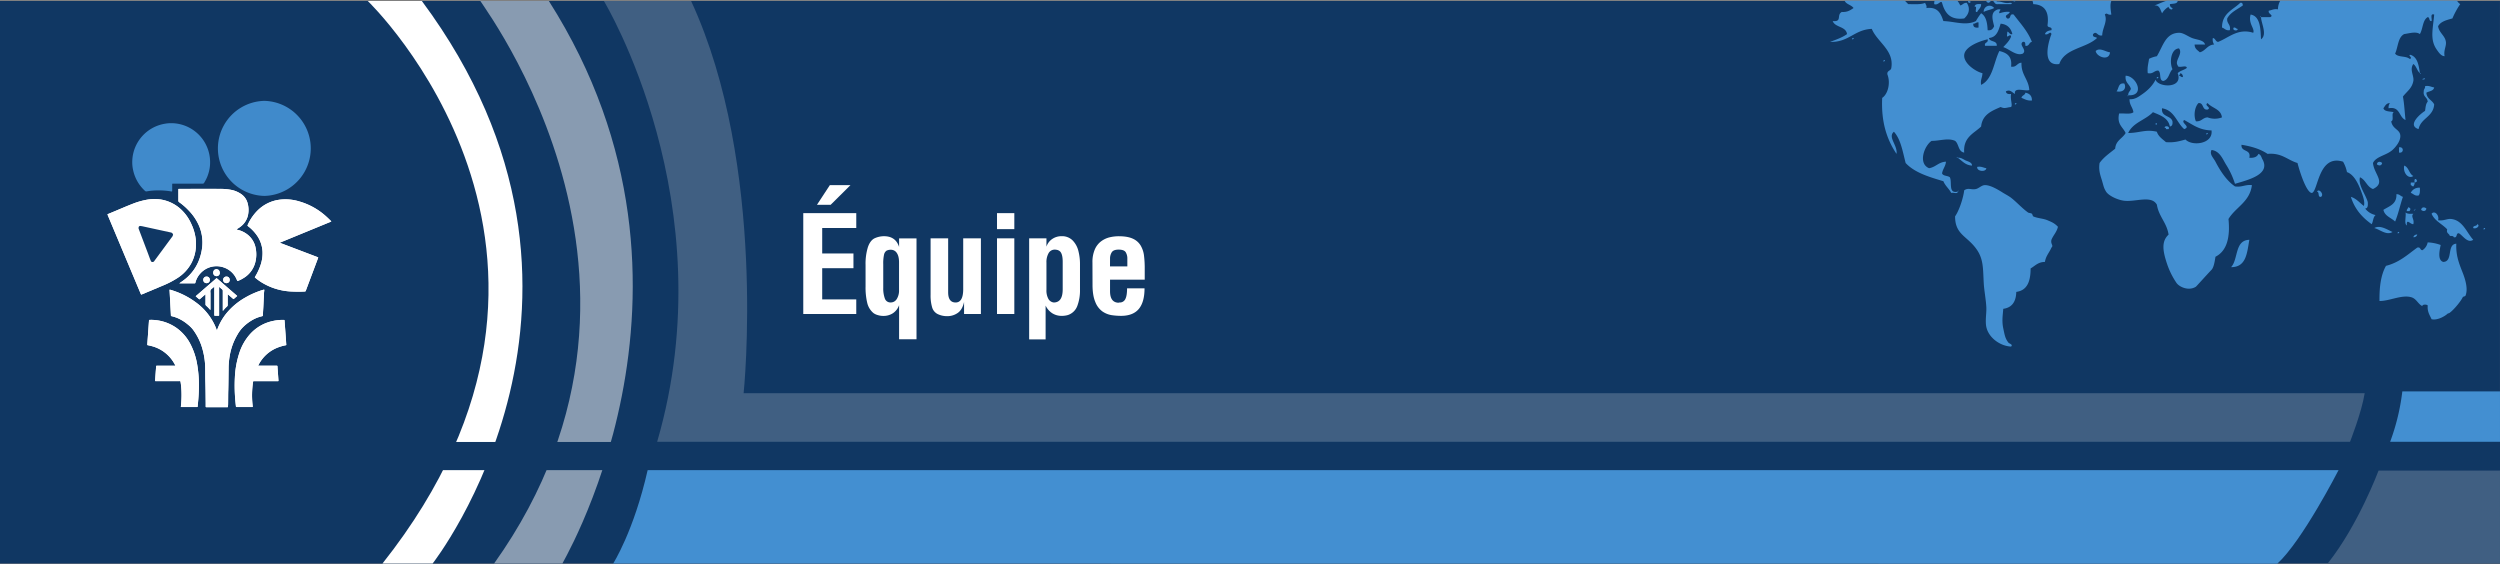 <svg xmlns="http://www.w3.org/2000/svg" width="1920.02" height="433.11" viewBox="0 0 1920.02 433.11"><rect x="0" y="0" width="1920.02" height="433.11" fill="#808080" stroke="none"/><defs><style>.a{fill:#103763;}.b,.e{fill:#fff;}.b,.c,.d{fill-rule:evenodd;}.c{fill:#0f3764;}.d{fill:#408acb;}.f{fill:#889bb1;}.g{fill:#405f82;}.h{fill:#438fd1;}</style></defs><polygon class="a" points="1920 432.79 470.93 432.79 0 432.79 0 0.79 1920 0.79 1920 432.79"/><path class="b" d="M150.5,187.15a31,31,0,0,0-.27-4.3,37.84,37.84,0,0,0-3.44-11.38,33.79,33.79,0,0,0-9.37-12.3,29.7,29.7,0,0,0-14.42-6.3,34,34,0,0,0-11.3.45,57.84,57.84,0,0,0-10.22,3.08c-4.5,1.75-8.94,3.7-13.41,5.56l-5,2.08c-.62.26-.62.26-.35.9s.51,1.23.77,1.84l16.25,38.77,7,16.68c.46,1.09.93,2.18,1.38,3.28.16.39.35.55.75.32l.22-.1c5.26-2.2,10.52-4.39,15.76-6.61a70,70,0,0,0,11.41-5.9,30.19,30.19,0,0,0,14.22-26.07Z" transform="translate(0.01 0.29)"/><path class="b" d="M137.7,217.33h11.43c.73,0,.74,0,.93-.73a16.26,16.26,0,0,1,3.57-6.67,16.7,16.7,0,0,1,18.59-4.66,16.49,16.49,0,0,1,9.74,9.62c.3.72.3.73,1,.45a23.29,23.29,0,0,0,3.93-2,19.74,19.74,0,0,0,8.95-11.51,24.29,24.29,0,0,0,.48-11.49,17.22,17.22,0,0,0-5.29-9.65,19.35,19.35,0,0,0-8.35-4.42,4.84,4.84,0,0,1-.72-.2.23.23,0,0,1-.15-.29.26.26,0,0,1,.07-.11,3.21,3.21,0,0,1,.5-.31,18.08,18.08,0,0,0,2.15-1.41,15,15,0,0,0,6-9.31,19.17,19.17,0,0,0-.63-9.74,12.18,12.18,0,0,0-4.49-6,20.22,20.22,0,0,0-7.64-3.31,44.86,44.86,0,0,0-9.32-.79c-10.21-.07-20.41,0-30.63,0h-.41c-.29,0-.4.15-.39.42v8.63a1.21,1.21,0,0,0,.6,1.15,49.32,49.32,0,0,1,7.43,6.48A39.48,39.48,0,0,1,153,173.36a32.44,32.44,0,0,1,2.34,16,39,39,0,0,1-2.42,10,34.56,34.56,0,0,1-10.37,14.4c-1.52,1.25-3.15,2.35-4.8,3.53Z" transform="translate(0.01 0.29)"/><path class="b" d="M254.42,169.84a1.92,1.92,0,0,0-.53-.67c-1.25-1.26-2.53-2.48-3.86-3.65a51.91,51.91,0,0,0-20.1-11.07,36.07,36.07,0,0,0-16.06-1.24,29.3,29.3,0,0,0-15.35,7.5,36.75,36.75,0,0,0-8.3,11.8c-.22.46-.1.66.26.94a30.87,30.87,0,0,1,6.55,6.66,23.93,23.93,0,0,1,4.57,12.7A27.85,27.85,0,0,1,200.19,203a43.56,43.56,0,0,1-4.25,9.16c-.3.49-.39.48.14.93a40.2,40.2,0,0,0,5.12,3.68,47.47,47.47,0,0,0,23,6.83c3.18.13,6.35.18,9.53,0,.89-.06.89-.05,1.21-.91l2.27-6.06,7-18.63c.22-.59.21-.59-.35-.82l-.31-.12L215.76,186.5c-.27-.1-.52-.22-.93-.39Z" transform="translate(0.01 0.29)"/><path class="b" d="M130.29,222.15a2,2,0,0,0-.07,1l.48,8.69q.27,4.94.52,9.85c0,.73,0,.72.76.9A26.76,26.76,0,0,1,138.4,245a32.88,32.88,0,0,1,6,4.07,24.09,24.09,0,0,1,3.81,3.81,45.77,45.77,0,0,1,6.4,12.13,56.66,56.66,0,0,1,3,17.75c.07,3.62,0,7.24.14,10.86.14,5.23.16,10.46.22,15.68,0,.86,0,1.72,0,2.57,0,.4.15.57.54.53h16.18c.28,0,.4-.13.41-.4,0-.58.07-1.16.09-1.73.07-3.76,0-7.52.14-11.28.14-5.06.15-10.13.23-15.19,0-1.46,0-2.92.11-4.39.15-2,.35-4.07.7-6.09a47.63,47.63,0,0,1,5.92-16.53,28.93,28.93,0,0,1,3.31-4.76,33.19,33.19,0,0,1,7.21-5.94,27,27,0,0,1,8.53-3.55c.51-.11.57-.42.59-.84.05-2.08.2-4.15.32-6.21.16-2.65.22-5.3.42-8,.1-1.38,0-2.76.24-4.15a2.75,2.75,0,0,0,0-1.21c-.08,0-.14,0-.18,0-.62.16-1.23.32-1.84.52a64.84,64.84,0,0,0-12.61,5.66,51.66,51.66,0,0,0-14.18,11.85,43.38,43.38,0,0,0-6.19,10.06c-.47,1.09-.87,2.2-1.32,3.39a35.39,35.39,0,0,0-1.54-3.92,45.36,45.36,0,0,0-14.19-17.44A61.25,61.25,0,0,0,133.17,223,20.67,20.67,0,0,0,130.29,222.15Z" transform="translate(0.01 0.29)"/><path class="b" d="M198.37,280.62a.54.54,0,0,1,.1-.57,27.69,27.69,0,0,1,14.39-13.26,33.42,33.42,0,0,1,6.19-1.86c.91-.18.81-.09.74-1-.1-1.38-.18-2.77-.27-4.15l-1-13.57c-.06-.75-.05-.77-.81-.79a33.39,33.39,0,0,0-7.91.77A32.53,32.53,0,0,0,192,256.37a40.24,40.24,0,0,0-8,13.77,70.09,70.09,0,0,0-3.64,19.5,125.26,125.26,0,0,0,.54,19.56c.08.88.19,1.76.28,2.64,0,.29.13.47.45.44h11.62a1.29,1.29,0,0,0,.82-.1c-.05-.57-.1-1.15-.16-1.73a70.3,70.3,0,0,1,.37-17.21c.12-.8.12-.81.91-.81h17.93c.75,0,.74,0,.69-.72-.09-1.32-.17-2.65-.27-4-.16-2.21-.34-4.41-.47-6.62,0-.39-.14-.56-.54-.52h-14.2Z" transform="translate(0.01 0.29)"/><path class="b" d="M138.88,312.21a1.47,1.47,0,0,0,.3.08h12c.53,0,.54,0,.6-.65.41-3.88.75-7.76.88-11.67a94.51,94.51,0,0,0-1.36-21,52.72,52.72,0,0,0-5-14.88,34.68,34.68,0,0,0-10.82-12.59,33.84,33.84,0,0,0-16.5-6,26.44,26.44,0,0,0-4-.13c-.4,0-.58.15-.59.59,0,.77-.09,1.54-.15,2.32l-.6,8.43c-.18,2.52-.35,5-.55,7.54,0,.34.07.5.42.56.65.12,1.3.27,1.94.43a28,28,0,0,1,18.86,14.5c.13.23.35.44.3.75a1.79,1.79,0,0,1-.89.08H120.68c-.69,0-.72,0-.77.69q-.37,5.08-.73,10.18c-.08,1.06-.14.94.87.94h17.68c.8,0,.79-.21,1,.84a58.17,58.17,0,0,1,.66,6.85,75,75,0,0,1-.49,12.08Z" transform="translate(0.01 0.29)"/><path class="b" d="M150.29,227.23c.83.73,1.64,1.4,2.4,2.11.35.32.58.27.91,0,1.21-1.08,2.46-2.15,3.69-3.21.14-.11.24-.33.53-.22v7.45a1.27,1.27,0,0,0,.44,1.08,28.89,28.89,0,0,1,2.85,2.9c.11.13.18.34.48.29v-13a4.93,4.93,0,0,1,.1-2.21,6.79,6.79,0,0,1,1.64-1.5l1.25-1.08v21.85c0,.38.11.54.51.53.72,0,1.44,0,2.16,0,1.13,0,1,.14,1-1V221a1.5,1.5,0,0,1,.13-.93c.73.62,1.39,1.24,2.11,1.8a1.45,1.45,0,0,1,.59,1.26c0,4.76,0,9.52,0,14.28v.92a1.08,1.08,0,0,0,.55-.46,19.67,19.67,0,0,1,2.52-2.64,1.79,1.79,0,0,0,.69-1.63c0-2.32,0-4.65,0-7v-1c.4.33.68.54.94.77,1,.9,2.07,1.81,3.13,2.72.18.16.35.38.64.14l2.58-2.24a1.8,1.8,0,0,0-.35-.34L166.9,213.79c-.63-.54-.48-.52-1.14,0l-.25.22-12.23,10.6-3,2.61Z" transform="translate(0.01 0.29)"/><path class="b" d="M168.78,209.24a2.52,2.52,0,0,0-5-.21.61.61,0,0,0,0,.19,2.51,2.51,0,0,0,2.45,2.58h.1a2.48,2.48,0,0,0,2.48-2.48v-.09Z" transform="translate(0.01 0.29)"/><path class="b" d="M158.64,212.14a2.45,2.45,0,0,0-2.53,2.37v.11a2.47,2.47,0,0,0,2.4,2.55h.16a2.44,2.44,0,0,0,2.47-2.41v-.13a2.42,2.42,0,0,0-2.34-2.5h-.16Z" transform="translate(0.01 0.29)"/><path class="b" d="M173.93,212.14a2.46,2.46,0,0,0-2.55,2.35v.11a2.48,2.48,0,0,0,2.39,2.57h.15a2.44,2.44,0,0,0,2.49-2.39v-.13a2.42,2.42,0,0,0-2.31-2.52h-.17Z" transform="translate(0.01 0.29)"/><path class="b" d="M150.5,187.15A31.27,31.27,0,0,1,147,201.76a31.65,31.65,0,0,1-10.7,11.47,69.22,69.22,0,0,1-11.41,5.9c-5.24,2.22-10.5,4.41-15.75,6.61l-.23.1c-.39.22-.59.07-.74-.32-.45-1.1-.92-2.19-1.39-3.29q-3.48-8.34-7-16.68L83.51,166.78c-.25-.61-.51-1.22-.76-1.84s-.26-.64.34-.9l5-2.08c4.46-1.86,8.89-3.8,13.4-5.55a57.15,57.15,0,0,1,10.23-3.09,34.3,34.3,0,0,1,11.3-.44,29.74,29.74,0,0,1,14.43,6.28,33.88,33.88,0,0,1,9.36,12.31,37.75,37.75,0,0,1,3.44,11.38A30.84,30.84,0,0,1,150.5,187.15ZM116,200.46a.54.54,0,0,0,.1.46,1.59,1.59,0,0,0,2.24.27,1.79,1.79,0,0,0,.28-.27c.27-.35.5-.72.76-1.08,1.18-1.59,2.36-3.17,3.53-4.77l3.46-4.71c1.15-1.57,2.36-3.18,3.52-4.78.88-1.2,1.75-2.39,2.64-3.58a1.82,1.82,0,0,0,.35-2.05,2.16,2.16,0,0,0-1.81-1.7c-7-1.51-14-3.05-21-4.57a20.24,20.24,0,0,0-2.2-.39,1.19,1.19,0,0,0-1.41,1,1.94,1.94,0,0,0,.1,1.38l6.84,18.07c.84,2.24,1.64,4.52,2.59,6.72Z" transform="translate(0.01 0.29)"/><path class="b" d="M137.71,217.32c1.65-1.18,3.28-2.28,4.8-3.53a34.57,34.57,0,0,0,10.32-14.41,38.88,38.88,0,0,0,2.42-10,32.54,32.54,0,0,0-2.34-16A39.39,39.39,0,0,0,145,161.45a48.23,48.23,0,0,0-7.43-6.48,1.26,1.26,0,0,1-.6-1.16c0-2.74,0-5.48,0-8.22v-.41c0-.27.1-.42.39-.41h.42c10.21,0,20.4,0,30.62,0a44.86,44.86,0,0,1,9.32.79,20.37,20.37,0,0,1,7.64,3.31,12.13,12.13,0,0,1,4.49,6,19.07,19.07,0,0,1,.63,9.74,15,15,0,0,1-6,9.32,18.65,18.65,0,0,1-2.09,1.41,2.56,2.56,0,0,0-.48.33.24.24,0,0,0,0,.33.26.26,0,0,0,.11.07,6.44,6.44,0,0,0,.72.2,19.25,19.25,0,0,1,8.35,4.42,17.16,17.16,0,0,1,5.29,9.64,24.32,24.32,0,0,1-.47,11.47,19.73,19.73,0,0,1-8.95,11.52,23.29,23.29,0,0,1-3.93,2c-.71.27-.72.26-1-.45a16.46,16.46,0,0,0-9.74-9.62,16.7,16.7,0,0,0-18.59,4.66,16.22,16.22,0,0,0-3.57,6.66c-.19.73-.2.73-.93.73Z" transform="translate(0.01 0.29)"/><path class="b" d="M254.43,169.84l-39.6,16.28c.41.17.66.29.93.39l27.82,10.56.31.12c.57.23.58.23.35.82l-7,18.63q-1.12,3-2.27,6.06c-.32.87-.32.85-1.21.91a94.67,94.67,0,0,1-9.53,0,47.47,47.47,0,0,1-23-6.83,38.55,38.55,0,0,1-5.11-3.69c-.52-.45-.44-.44-.14-.93A44.23,44.23,0,0,0,200.2,203a27.88,27.88,0,0,0,1.41-10.21A23.93,23.93,0,0,0,197,180.09a30.87,30.87,0,0,0-6.55-6.66c-.36-.28-.48-.48-.26-.94a36.86,36.86,0,0,1,8.3-11.8,29.29,29.29,0,0,1,15.34-7.49,36,36,0,0,1,16.06,1.23A52,52,0,0,1,250,165.5c1.33,1.17,2.6,2.39,3.85,3.65A1.76,1.76,0,0,1,254.43,169.84Z" transform="translate(0.01 0.29)"/><path class="b" d="M130.29,222.15a20.8,20.8,0,0,1,2.89.85,61,61,0,0,1,17.64,9.25A45.3,45.3,0,0,1,165,249.69a35.33,35.33,0,0,1,1.53,3.92c.45-1.19.85-2.3,1.33-3.39a43.47,43.47,0,0,1,6.18-10.08,52,52,0,0,1,14.18-11.84,64.53,64.53,0,0,1,12.63-5.62c.61-.2,1.22-.35,1.83-.53a.93.93,0,0,1,.19,0,2.74,2.74,0,0,1,0,1.21c-.19,1.38-.14,2.77-.24,4.15-.2,2.65-.26,5.3-.42,8-.12,2.07-.27,4.15-.32,6.21,0,.42-.08.73-.59.84a27,27,0,0,0-8.53,3.54,33.52,33.52,0,0,0-7.21,6,28.93,28.93,0,0,0-3.31,4.76,47.63,47.63,0,0,0-5.92,16.53c-.35,2-.55,4-.7,6.09-.1,1.47-.09,2.93-.12,4.39-.07,5.06-.08,10.13-.21,15.19-.11,3.75-.08,7.52-.16,11.28,0,.58-.06,1.16-.08,1.73a.35.35,0,0,1-.41.4H158.51c-.4,0-.55-.13-.54-.53v-2.57c-.07-5.23-.08-10.45-.23-15.68-.09-3.62-.06-7.26-.14-10.87A56.6,56.6,0,0,0,154.65,265a45.46,45.46,0,0,0-6.4-12.13,22.52,22.52,0,0,0-3.81-3.81,32.44,32.44,0,0,0-6-4.08,27.36,27.36,0,0,0-6.42-2.42c-.73-.18-.73-.16-.76-.89q-.25-4.94-.52-9.85c-.16-2.9-.33-5.8-.48-8.69A2,2,0,0,1,130.29,222.15Z" transform="translate(0.01 0.29)"/><path class="b" d="M198.37,280.62h14.18c.4,0,.52.13.54.52.14,2.2.32,4.41.47,6.62.1,1.32.18,2.65.28,4,0,.69.06.72-.69.72H195.23c-.8,0-.79,0-.91.8a69.33,69.33,0,0,0-.37,17.21l.15,1.73a1.29,1.29,0,0,1-.82.1H181.66c-.32,0-.42-.15-.46-.44-.08-.88-.19-1.76-.27-2.64a126.53,126.53,0,0,1-.54-19.56,70,70,0,0,1,3.64-19.5A40.19,40.19,0,0,1,192,256.37a32.61,32.61,0,0,1,17.85-10.18,33.34,33.34,0,0,1,7.91-.77c.76,0,.75,0,.81.78l1,13.58c.1,1.38.17,2.77.27,4.15.07.91.17.82-.74,1a34.31,34.31,0,0,0-6.18,1.85,27.79,27.79,0,0,0-14.39,13.27A.54.54,0,0,0,198.37,280.62Z" transform="translate(0.01 0.29)"/><path class="b" d="M138.86,312.21a76,76,0,0,0,.48-12.07,60.6,60.6,0,0,0-.66-6.85c-.17-1-.16-.84-1-.84H120c-1,0-.94.12-.87-.94.23-3.39.48-6.79.74-10.18,0-.69.06-.69.76-.69h13.12a1.77,1.77,0,0,0,.88-.1c0-.31-.17-.52-.3-.75a28.09,28.09,0,0,0-18.86-14.5c-.64-.17-1.29-.31-1.94-.43-.35-.06-.44-.23-.41-.57.19-2.5.36-5,.54-7.53l.6-8.44c0-.77.14-1.54.15-2.32,0-.44.18-.56.59-.58a26.44,26.44,0,0,1,4,.13,33.91,33.91,0,0,1,16.51,6,34.85,34.85,0,0,1,10.81,12.59,52.77,52.77,0,0,1,5,14.87,95.2,95.2,0,0,1,1.36,21c-.13,3.9-.47,7.78-.87,11.66-.07.63-.08.65-.61.65h-12A1.59,1.59,0,0,1,138.86,312.21Z" transform="translate(0.01 0.29)"/><path class="b" d="M150.29,227.23c1-.9,2-1.76,3-2.6L165.51,214l.25-.22c.66-.53.51-.56,1.14,0l14.92,12.94c.1.08.18.19.35.34l-2.58,2.24c-.28.24-.46,0-.64-.15-1-.9-2.07-1.81-3.13-2.72l-.94-.76v1c0,2.32,0,4.64,0,7a1.8,1.8,0,0,1-.69,1.63,19.72,19.72,0,0,0-2.52,2.65,1.1,1.1,0,0,1-.55.47V223.13a1.45,1.45,0,0,0-.59-1.26c-.71-.55-1.39-1.17-2.11-1.8a1.52,1.52,0,0,0-.13.94v20.17c0,1.14.1,1-1,1-.72,0-1.44,0-2.16,0-.4,0-.55-.15-.51-.53V219.81l-1.25,1.08a6.79,6.79,0,0,0-1.64,1.5,4.93,4.93,0,0,0-.1,2.21v13c-.3.07-.37-.16-.48-.29a30,30,0,0,0-2.85-2.9,1.27,1.27,0,0,1-.44-1.08v-7.45c-.29-.11-.39.11-.53.22-1.23,1.06-2.48,2.13-3.69,3.21-.33.29-.57.35-.91,0C151.92,228.63,151.12,228,150.29,227.23Z" transform="translate(0.01 0.29)"/><path class="b" d="M168.78,209.23a2.48,2.48,0,0,1-2.41,2.56h-.08a2.51,2.51,0,0,1-2.55-2.48.31.31,0,0,1,0-.1,2.52,2.52,0,1,1,5-.16v.18Z" transform="translate(0.01 0.29)"/><path class="b" d="M158.64,212.13a2.42,2.42,0,0,1,2.5,2.34v.15a2.45,2.45,0,0,1-2.35,2.54h-.12a2.47,2.47,0,0,1-2.56-2.4v-.15a2.45,2.45,0,0,1,2.41-2.48Z" transform="translate(0.01 0.29)"/><path class="b" d="M173.93,212.13a2.42,2.42,0,0,1,2.48,2.36v.15a2.44,2.44,0,0,1-2.36,2.52h-.13a2.47,2.47,0,0,1-2.54-2.42v-.15a2.45,2.45,0,0,1,2.44-2.46Z" transform="translate(0.01 0.29)"/><path class="c" d="M116,200.45c-1-2.2-1.72-4.49-2.59-6.73l-6.84-18.07a1.94,1.94,0,0,1-.09-1.38,1.18,1.18,0,0,1,1.4-1,20.6,20.6,0,0,1,2.22.39c7,1.52,14,3.06,21,4.57a2.14,2.14,0,0,1,1.81,1.7,4.54,4.54,0,0,1-1.17,2.24q-6.57,8.94-13.18,17.88A1.57,1.57,0,0,1,116,200.45Z" transform="translate(0.01 0.29)"/><path class="d" d="M203,77.17a36.51,36.51,0,0,1,0,73h0a36.51,36.51,0,0,1,0-73Z" transform="translate(0.01 0.29)"/><path class="d" d="M144.35,140.75H132.91c-.64,0-.66,0-.67.66,0,1.49,0,3,0,4.48,0,.94-.07,1-1,.81a50.78,50.78,0,0,0-5.76-.66c-1.44-.09-2.87-.13-4.31-.11a49.24,49.24,0,0,0-8.48.76,1.47,1.47,0,0,1-1.41-.44,30,30,0,0,1-9-15.64,28,28,0,0,1-.7-7.41,29.93,29.93,0,0,1,24.91-28.44,27.38,27.38,0,0,1,5.27-.45,29.93,29.93,0,0,1,29.43,26.85,31.26,31.26,0,0,1,.09,5.3,29.28,29.28,0,0,1-2.57,10.06c-.57,1.2-1.2,2.37-1.88,3.51a1.35,1.35,0,0,1-1.33.74C151.77,140.73,148.07,140.75,144.35,140.75Z" transform="translate(0.01 0.29)"/><path class="e" d="M282.47.5s200.89,192.7,11.26,432h38.52S492.84,227.79,324,.5Z" transform="translate(0.01 0.29)"/><path class="f" d="M369.32.5c-14.72-15.69,171.45,205.73,10.13,432H432c-6.78,9.81,131.69-208.77-10.47-432Z" transform="translate(0.01 0.29)"/><path class="g" d="M463.8.5S558,155.87,504.69,339H1804.84s8.89-22.52,11.26-37.33h-1245S589.43,127.2,530.77.5Z" transform="translate(0.01 0.29)"/><path class="h" d="M1845,300.31h75V339h-84.36A167.39,167.39,0,0,0,1845,300.31Z" transform="translate(0.01 0.29)"/><path class="g" d="M1826.77,361.06s-15.56,41.77-38.89,71.11H1920V361.06Z" transform="translate(0.01 0.29)"/><path class="h" d="M470.91,432.5s15.86-24.78,26.52-71.89H1796.1s-28,54.67-47.11,72Z" transform="translate(0.01 0.29)"/><rect class="a" x="323.37" y="339.44" width="1596.63" height="21.63"/><path class="h" d="M1447.51,45.89c-.27-.28-1.51.48-1,1C1446.79,47.17,1448,46.41,1447.51,45.89Zm56,101c-7.45,1.78-4.13-7.21-6-11-1.62-1.39-5.16-.85-6-3,.53-3.47,2.67-5.33,3-9-5.75.25-7.79,4.21-13,5-8.74-3.65-3.54-17.42,2-21,6.11.09,12.57-2.45,18,0,3,2.31,2.31,8.35,7,9-.87-11.86,7.38-14.62,13-20,.91-9.09,8-12,15-15,3.18,1.53,4.4.36,8,0,1.36-1.65-.81-5.83,0-10-2.28.28-3.76-.25-4-2,3.28-1.69,4.41.53,7,2-1-5.71,7.44-1.9,11-3-.55-8.45-6.36-11.64-6-21-3.55.11-3.63,3.7-8,3,1-8-3.34-10.66-9-12-4.44,8.89-5,21.61-14,26-.68-4,1-5.71,1-9-4.39-.84-14.58-7.17-14-14,.53-6.21,11.42-10.5,18-12,.75,3.08-2.74,1.92-2,5h9c.4-4.39-5.38-2.61-6-6,6.12-.55,7.39-5.95,9-11,5.18.49,7.88,3.46,9,8-2.54,1.09-3.88-4.68-4,0-.87,4.66,2.6-1.37,3,2-1.34,3.33-3.78,5.56-6,8,4.72,1.51,10,7.06,15,5,3.63-2.85-3.37-6.62,0-9,2.13-.47,1.91,1.43,2,3,3.14.47,2.64-2.69,5-3-3.26-8.4-9-14.34-14-21-3.73-1.06-1.58,3.75-5,3-2.9-2.81,1.5-2.73,2-5-3.43-.43-5.6.4-8,1-.63-2.18,2.84-3.18-1-3-6.21,2-4.25,7.65-3,13-.91,1.75-1.86,3.48-5,3-.23-5.76-1.24-10.75-5-13a43.12,43.12,0,0,0-4,6c-7.75,3.79-16,.34-25,0-1.91-5.76-4.24-11.09-13-10,.42-2.09-.68-2.64-1-4-3.22,1.45-8.39,1-13,1-.86-.9-1.75-1.82-2.68-2.73h-46.2c1.22,3,5.21,3.2,6.89,5.73-2.4,1.61-4.71,3.3-9,3-4.31,2.23.57,7.73-7,7,1.89,5.12,10.14,3.87,11,10-3.67,2.67-8.42,4.25-13,6,14.43.43,18.53-9.46,32-10,4.3,10.31,17.27,16.34,15,30-.3,2.36-3.47,1.86-3,5,2.61,6.64.33,15.15-4,18-.91,18.91,3.77,32.23,11,43,1-6.61-7-12.87-2-17,5.26,5.75,6.75,15.26,9,24,6.88,7.45,18,10.71,29,14,1.41,3.58,4.32,5.67,6,9C1500,147.33,1503.68,149,1503.51,146.88Zm12-129c1.79.13,2.11-1.22,4-1v4C1516.89,21.17,1515.2,20.53,1515.51,17.89Zm37,57c2.44.89,4.34,2.33,8,2,.11-3.77-2-5.37-5-6C1555.21,72.93,1552.79,72.85,1552.5,74.89Zm-34,53c-.55,3.48,6.7,4.26,7,1C1523.16,128.56,1521.75,127.3,1518.51,127.88Zm29-48c.28.28,1.52-.48,1-1C1548.22,78.61,1547,79.37,1547.5,79.88Zm73-40c-3.16-.22-7.92-4-11-1C1610.05,43.32,1619.86,47,1620.49,39.89Zm-13-14c2.89-2.9,3.13,1.95,7,1,.14-5.89,4.32-10.7,2-16,1.91-1.87,1.81.6,5,0-.63-4.49-1.12-8.2.14-10.73h-60.8a8.17,8.17,0,0,1,.67,2.73c8.62.38,12.36,5.65,11,16-.3,2.63,3.88.79,3,4-2.33.34-4.31,1-5,3,2.48,1.3,4.15-2.93,5,0-2.57,6.52-7.56,24.93,6,23,4.13-12.2,20.62-12,29-20C1609.56,27.82,1606.81,28.58,1607.49,25.89Zm106,179c11.74.07,12.22-11.12,14-21C1716.09,184.15,1719.16,198.88,1713.48,204.87Zm-210-84c-.62-1.45-1.21.1,0,0Zm0,0c3.42,2.25,5.65,5.68,11,6,.1-2.57-3.51-3.27-5-4C1507.52,121.91,1506,120.58,1503.51,120.88Zm77,53c-2.83-3-5.22-3.79-8-5-3.27-1.42-7.79-1.5-11-3-.32-.15-.65-1.75-1-2-.83-.63-2.25-.47-3-1-4.87-3.45-10-9.32-14-12-2-1.31-3.47-2.06-5-3-3.65-2.27-9.56-6-14-6-2.68,0-4.54,2.43-7,3-3.58.83-5.81-1.27-9,1-.54,5-3.46,14.84-7,20,0,14.46,9.69,15,17,26,4.81,7.26,4.42,14.28,5,25,.33,6.17,1.72,12.76,2,19,.21,4.35-1,10.21,0,15,1.85,8.38,10.74,14.61,19,15,1.72-1.62-1.38-2.23-2-3-2.56-3.2-2.94-6-4-11-1.18-5.6-.38-9.9,0-15,6.76-.91,9.82-5.52,10-13,8.56-1.11,11-8.36,11-18,3.4-1.94,5.71-5,11-5,.69-4.65,3.42-7.24,5-11,1.87-1.78-.81-2.54,0-6C1576.93,180.31,1579.6,178,1580.5,173.87Zm-77-27c1.45-.62-.1-1.21,0,0Zm15-138c.88-2.11,3-2.95,3-6-2.47-.14-4.85-.18-5,2C1519.22,4.18,1515.79,9.61,1518.51,8.89Zm113,55c-4.8-.8-4.15,3.85-6,6C1631.07,70.9,1633.24,67.42,1631.49,63.89Zm3,9c-1.45.61.1,1.2,0,0Zm0,0c13.44.73,6.12-15-2-15-.7,5.36,3,6.38,4,10C1636.06,69.79,1634.34,70.4,1634.49,72.89Zm78-50c.92-4.59-2.5-4.83-2-9,2.53-4.8,7.76-6.9,12-10-.11-1.21-.3-2.36-2-2-5.57,5.43-14,8-14,19C1708.57,21.47,1709.34,23.37,1712.48,22.89Zm3-2c-1.55,2.46,3.4,2.94,3,1C1717.2,21.84,1717.1,20.61,1715.48,20.89Zm-55-11a14.17,14.17,0,0,1,5-5c-.31,1.22,2.89,3.45,3,1a2.72,2.72,0,0,1-2-3c2.41-.49,5.8,0,6-2.73h-8.22c-3.49,1.07-7,2.85-9.76,3.73C1658.86,3.52,1659,7.35,1660.49,9.89Zm-238,20c.27.28,1.51-.48,1-1C1423.24,28.62,1422,29.38,1422.52,29.89ZM1548,.16h-3.42c1,.25,2,.5,2.94.73A5.11,5.11,0,0,1,1548,.16ZM1534.5,2.89h9c1.7.23,2.48-1.12,0-1-4.45.79-6-1.33-10-1,0-.25,0-.49.07-.73h-3.26C1531.79,1,1531.79,3.3,1534.5,2.89Zm-21-2c-1.13.11-1.56-1.45-2,0A1,1,0,0,0,1513.51.89Zm266,146c2.06.27.24,4.42,3,4C1785.29,149.2,1780.9,144,1779.47,146.88Zm-256-138c2.34-1.33,5.64-1.69,8-3A4.45,4.45,0,0,0,1523.5,8.89Zm-32-7c2.12,7.55,5.92,13.42,17,12,3.47-3.09,5-7.31,2-12-2.49-.15-3.1,1.58-5,2a20.8,20.8,0,0,0-2.29-3.73h-17.44a7.42,7.42,0,0,0-.27,2.73C1488.56,4.16,1490.6-.52,1491.51,1.89ZM1529.24.16h-3.42c-.11.24-.22.48-.32.73C1527.4,2.76,1528.08,1.38,1529.24.16Zm327.22,179.71a2.76,2.76,0,0,0-3,2A2.75,2.75,0,0,0,1856.46,179.87Zm-16-31c.37,7.69-5.53,9.13-10,12,1.07,4.92,6,6,9,9,2.46-5.87,3.86-12.8,6-19C1843.56,150.45,1843,148.72,1840.46,148.88Zm22-89c-.77.22-2,0-2,1C1861.24,60.66,1862.43,60.86,1862.46,59.89Zm-21,119c.28.28,1.52-.48,1-1C1842.19,177.6,1841,178.36,1841.46,178.87Zm13-18c-1.45.61.11,1.2,0,0Zm-12-48v4C1846.31,117.67,1846.31,112.09,1842.46,112.88Zm16,31a7,7,0,0,0-7,4c2.09.57,2.86,2.48,6,2C1858.61,148.7,1858.59,146.34,1858.46,143.88Zm28,43c-7.54.46-2.26,13.74-10,14-4.57-1.27-2.89-8.87-2-13a32.43,32.43,0,0,0-10-2,9.24,9.24,0,0,1-4,6c-2,0-1.27-2.73-4-2-7.33,5.34-13.86,11.47-24,14-3.88,6.79-5.17,16.17-5,27,7.52.1,16.66-4.81,24-3,4.5,1.11,5.38,5.25,9,7-.71-1.62,4.72-1.62,4,0-.23,4.56,1.68,7,3,10,4.72,1.11,10.56-2.62,12-4,.71-.69,1.13-.34,2-1,3.62-2.75,8.71-9.14,10-12,.17-.38,1.8-.54,2-1,2.79-6.41-1.65-16.55-3-20C1887.9,200.34,1886.1,194.71,1886.46,186.87Zm16-15c-.11,1.89-3.31.7-3,3C1902,175.93,1905.16,172.77,1902.46,171.87Zm-77-46c1.33,1.3,3.72,1.32,4-1C1828.14,123.58,1825.75,123.56,1825.47,125.88Zm83,49c-.28-.27-1.52.49-1,1C1907.73,176.15,1909,175.39,1908.46,174.87Zm-26-7c-3.07-.33-5.62,1.63-10,1,1.16-3.9-2.76-7.82-5-5,2.41,5.59,8.16,7.83,12,12-.86,3.19,1.57,3.09,2,5,1.18.16,2.84-.17,3,1,3.21.88,1.37-3.29,4-3,3,1.67,6.63,8,11,5C1894.39,178.32,1891.48,168.83,1882.46,167.88Zm-45,10c-3.51-1.52-9.6-5.69-14-3C1827.56,175.8,1832.83,180.81,1837.47,177.87Zm17-17c1.46-.62-.1-1.21,0,0Zm-192-63c.61.06,1.18.15,1,1h2C1667,96.42,1662.09,95.94,1662.49,97.88Zm74-85c-.62-1.45-1.21.11,0,0Zm-42,90c.28.28,1.52-.48,1-1C1695.21,101.61,1694,102.37,1694.48,102.88Zm130,62a13.42,13.42,0,0,1-8-5c2.18-.15,2.15-2.52,2-5-1.74-6.09-7.51-12.94-6-19,4.42,1.91,5.3,7.36,10,9,10.33-4.93.68-11.42,0-20,2.41-5.12,10.34-5.79,15-10,1.94-1.75,6.29-6.52,6-11-.32-4.94-6-4.84-7-11,2.37-.62-.16-6.15,2-7-3-.71-7.06-.27-8-3,1.28-1.71,2.06-3.93,5-4a5.59,5.59,0,0,0-1,4c9-1.71,7.78,6.88,13,9-.7-6-.94-12.38-2-18,3-3.94,7-6.3,8-12,.69-4-3.15-8.66,0-13,2.36,1.64,2.85,5.15,5,7-.83-6.17-1.83-12.17-7-14-3.12-.31,2.55,2.89-1,3-2.63-2.36-9-1-11-4,2.31-5,2.1-12.56,7-15,3.42-.43,9-2.27,12,0,2.41-3.92,2-10.64,6-13,1.89.11.7,3.31,3,3,.45-1.89-1.36-6,2-5-.94,11.2-3.47,19.24,2,27,1.54,2.18,3.28,4.9,6,5-.9-4.64,1.46-7.61,1-11-.66-4.89-5.29-6.93-6-12,2-3.7,6.57-4.76,11-6a62.71,62.71,0,0,1,6-11A7,7,0,0,1,1887,.16H1751.29a13.66,13.66,0,0,0-1.81,6.73c-3.25-.58-4.65.69-7,1-1.08,2.56,4.3,3.5,1,5h-7c.14,4.85,5,13.38,0,17-.44-6,.06-17.73-8-19-2,7,3.43,10.78,2,14-11.73-3.77-18.94,3.94-27,7-2-.29-2-2.7-4-3a6.5,6.5,0,0,0,1,5c-5.33.34-6.49,4.84-11,6-1.67-1.66-4-2.62-4-6h8c-1-3.61-6.44-3.56-10-5s-6.76-4.07-10-4c-10.41.22-12.16,10.09-17,18a22.51,22.51,0,0,0-6,2c-.49,3.51-1.49,6.51-1,11,4.18.84,4.72-1.94,8-2,2.68,1.31.27,7.73,4,8,4.26-1.08,4.26-6.4,7-9-2.55-5.57-1.11-15.76,5-16,3.3,4.1-3.67,9.54-1,13,.13,2.86,6.86-.86,7,2-2,1.63-5.24,2.1-7,4,4.53,12.22-15.21,11-17,5-2.11,4.44-6.07,8.31-10,11-2.47,1.68-5.75,4.43-10,4-.12,4.45,2.47,6.19,3,10-2.15,1.86-7.32.68-11,1-1.86,8.54,3,10.32,5,15-2.44,4.23-7.62,5.72-8,12-4.23,3.43-8.83,6.5-12,11-.94,6,.81,9.9,2,14s1.22,5.09,3,8c1.94,3.15,9,6.45,14,7,8.86,1,20.79-4.45,25,3,1.48,9.18,7.58,13.75,9,23-5.59,5.14-4.61,12.46-1,23a59.85,59.85,0,0,0,7,14c2.07,3.12,9.33,6.6,15,3,.23-.14,8.79-9.65,12-13,1.65-1.72,2.39-6,3-10,8.64-4.36,11.44-14.56,10-29,5.52-9.15,16.36-13,18-26-5.25-.59-7.57,1.76-13,1-6.21-4.23-11.07-11.44-15-19-1.54-3-4.77-5.6-3-9,6.24.8,8.42,6.72,11,11a63.63,63.63,0,0,1,7,15c9.51-2.94,27.9-7,21-19-.69-1.2-1-3.37-3-4-1,2.33-3.44,3.23-7,3,1.6-6.93-6.57-4.09-6-10,7.78,1.22,14.64,3.36,20,7,11-1,15.25,4.75,23,7,2.33,9,7.22,22.86,11,23,4.88-.81,4.82-30.07,24-24a26.13,26.13,0,0,1,3,8c5.29,1.79,8.66,8.7,11,15,1.38,3.71,2.88,7.8,2,11-3.29-2.38-5.66-5.68-10-7,2.91,9.42,8.76,15.9,16,21C1822.66,169.73,1822.55,166.29,1824.47,164.88Zm-150-109a2.76,2.76,0,0,1,2,3c-1.62.28-1.73-1-3-1C1673.68,57.08,1674.49,56.89,1674.49,55.89Zm4,51c-4.47,1.2-8.77,2.57-15,2-2.66-2.34-5.77-4.23-7-8-8.78-2-13.06.91-22,1,3.6-8.07,13.36-10,19-16,5.64,2.37,11.7,4.3,13,11,1.76-.24,2.28-1.72,2-4-1.3-4.7-8.85-3.15-8-10,9.5,1.5,11.14,10.86,17,16,5.57-1.92-3-4.69,0-7,6.3,3.36,11.51,7.82,21,8C1699.85,110.19,1683.73,112.3,1678.49,106.88Zm17-17c-3.85.15-4.62,3.38-9,3-2-4.55-.79-11.3,2-14,4.33-.33,2.47,5.54,7,5,3.37-1.61-3.14-3.16,0-5,3.32,4,10.25,4.42,11,11A15.44,15.44,0,0,1,1695.48,89.88Zm-40,5c0,.56.81,1.14,1,0C1656.49,94.33,1655.68,93.75,1655.49,94.88Zm203-39c.62,1.45,1.21-.1,0,0Zm-201,3c-.28-.28-1.52.48-1,1C1656.76,60.16,1658,59.4,1657.49,58.89Zm212,8c-2.35-.32-3.75-1.58-7-1,.23,1.89-1.12,2.2-1,4-.7,4.36,2.89,4.44,3,8-1.48,1.52-1.61,4.39-2,7-3.76,2.3-14,11.14-5,14,1.79-8.55,11.36-9.3,12-19-1.63-3.36-5.73-4.26-6-9C1865.6,69.69,1868.91,69.67,1869.46,66.89Zm-15,73c4.34-.42-1-5.81,0,0Zm-3,2c.81.19,1,1,2,1a4.69,4.69,0,0,0,1-3h-3Zm-3,20h2c1.12-1.44,1.08-2.44-1-3C1849.41,160.15,1848.18,160.26,1848.46,161.88Zm-2-35c-1.18,5.55,3.24,10.72,7,8C1850.14,133.2,1850.08,128.26,1846.46,126.88Zm7,45c1-3.91-2.21-5.8,0-8-2.46.13-4.81.15-6-1,.63,3-1.28,8.61,1,10C1848.11,167,1851,172.08,1853.46,171.87Zm6-11c1.33,1.29,3.72,1.31,4-1C1862.13,158.58,1859.74,158.56,1859.46,160.88Z" transform="translate(0.01 0.29)"/><path class="e" d="M616.91,163.41h40.7v11.42H631.45v19.56h24v11.32h-24v23.95h26.16v11.21h-40.7Zm20.42-21.53h15.85L637.94,157H627.42Z" transform="translate(0.01 0.29)"/><path class="e" d="M690.5,234.08a12.28,12.28,0,0,1-4.85,6.26,13.26,13.26,0,0,1-7.17,2,14.51,14.51,0,0,1-4.5-.68,9.92,9.92,0,0,1-3.25-1.58,14.49,14.49,0,0,1-4.68-7.67,50.55,50.55,0,0,1-1.3-12.65v-16.5a43.23,43.23,0,0,1,1.83-13.84q1.84-5.28,5.41-6.84a17.48,17.48,0,0,1,6.89-1.46q9,0,11.62,8.25v-6.59h13.38v77.47H690.5Zm-12.17-31.44V220.8a22.64,22.64,0,0,0,1.22,8.13A4.48,4.48,0,0,0,684,232a5.36,5.36,0,0,0,4.73-2.67,12.26,12.26,0,0,0,1.73-6.84V201.23c0-3.18-.57-5.6-1.73-7.24a5.25,5.25,0,0,0-4.48-2.46,6.76,6.76,0,0,0-3.46.75,5,5,0,0,0-1.88,3.14A31.25,31.25,0,0,0,678.33,202.64Z" transform="translate(0.01 0.29)"/><path class="e" d="M739.74,182.77h13.59v58.1H740.4v-9.25q-1.24,5.88-4.82,8.4a13.94,13.94,0,0,1-8.23,2.51,16.66,16.66,0,0,1-7.32-1.66,8.37,8.37,0,0,1-4.18-5.18,32.27,32.27,0,0,1-1.16-9.56V182.77h13.49v41.4q0,7.85,5.75,7.85t5.81-10.11Z" transform="translate(0.01 0.29)"/><path class="e" d="M765.7,163.41H779v12.27H765.7Zm0,19.36H779v58.1H765.7Z" transform="translate(0.01 0.29)"/><path class="e" d="M803.67,182.77v6.39a11.23,11.23,0,0,1,4.38-5.86,12.43,12.43,0,0,1,7.24-2.19,11.37,11.37,0,0,1,8.46,3.22,17.54,17.54,0,0,1,4.42,8,40.38,40.38,0,0,1,1.26,10.28v19.47a33.8,33.8,0,0,1-2.09,12.68,11.55,11.55,0,0,1-7.17,6.89,16.72,16.72,0,0,1-4.88.65,13.35,13.35,0,0,1-7-1.91,14.15,14.15,0,0,1-5.26-6v26H790.39V182.77Zm12.48,18q0-4.83-1.36-7.09c-.9-1.51-2.55-2.26-4.93-2.26a5.32,5.32,0,0,0-4.55,2.74,13.76,13.76,0,0,0-1.64,7.27v20.87a13.34,13.34,0,0,0,1.51,7,5.42,5.42,0,0,0,4.08,2.72q6.88,0,6.89-10.11Z" transform="translate(0.01 0.29)"/><path class="e" d="M839,201.23a24.13,24.13,0,0,1,1.84-10,15.43,15.43,0,0,1,4.85-6.21,18.11,18.11,0,0,1,6.49-3.05,31.53,31.53,0,0,1,7.3-.83q6.74.06,10.66,1.94a13.27,13.27,0,0,1,5.89,5.21,20.14,20.14,0,0,1,2.54,7.49,81.87,81.87,0,0,1,.58,10.72v8H852.51v8.86q0,8.55,6.39,8.85a5.64,5.64,0,0,1,1.66-.2,4.67,4.67,0,0,0,3.8-2.84q1.23-2.53,1.23-8H879q0,10.41-4.3,15.69t-13.3,5.43a48.48,48.48,0,0,1-7.87-.58,17.07,17.07,0,0,1-6.87-2.81,16,16,0,0,1-5.46-7.25q-2.13-5-2.14-13.15Zm13.48,3.07H865.8v-5.88a9.15,9.15,0,0,0-1.26-5q-1.26-2-5.44-2c-2.64,0-4.41.68-5.28,2.06a9,9,0,0,0-1.31,4.93Z" transform="translate(0.01 0.29)"/></svg>